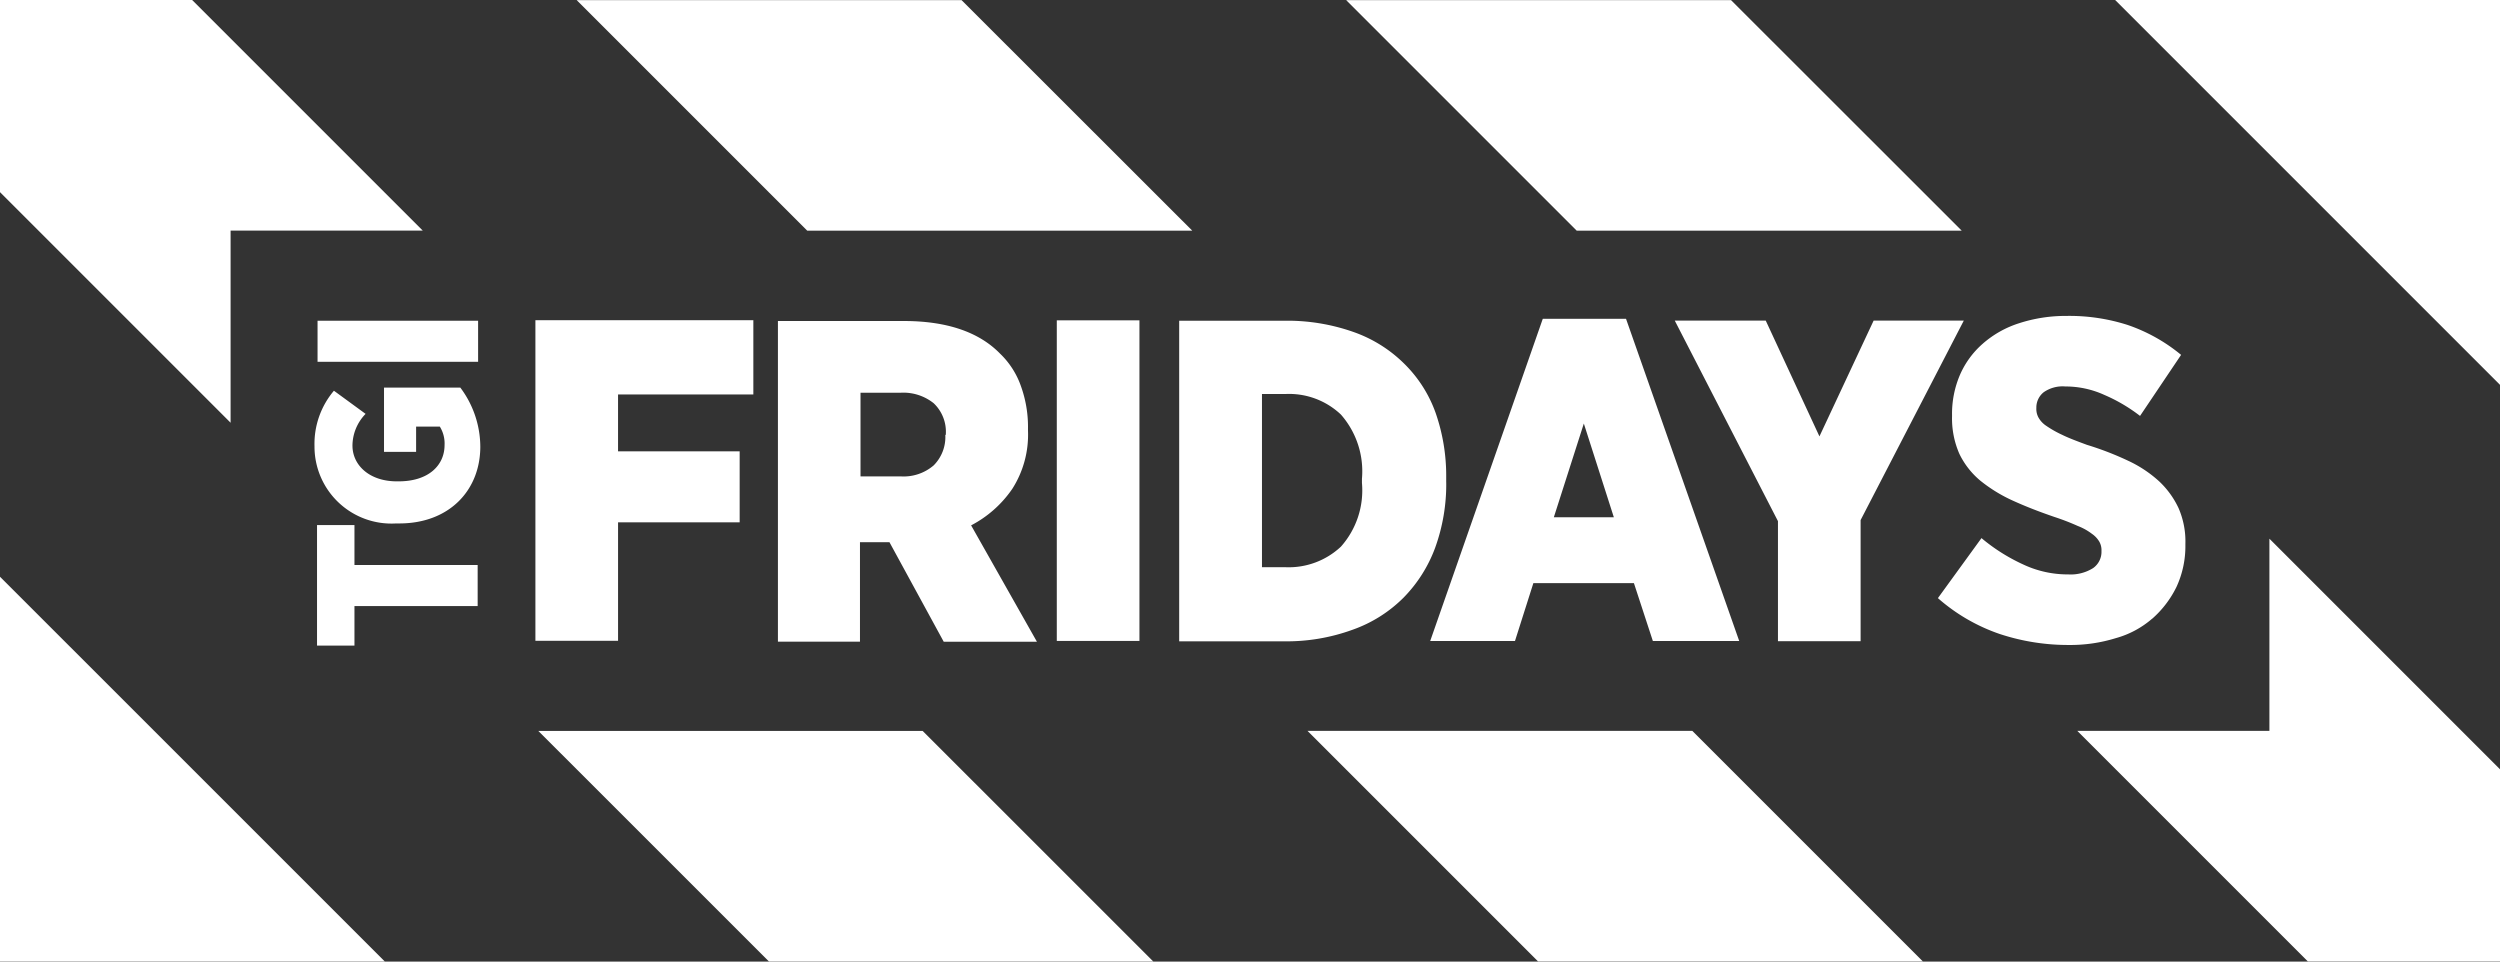 <?xml version="1.0" encoding="UTF-8"?>
<svg xmlns="http://www.w3.org/2000/svg" id="Layer_2" data-name="Layer 2" width="173.681" height="66.805" viewBox="0 0 173.681 66.805">
  <rect x="0" y="0" width="173.681" height="66.805" fill="#333333" stroke="none"/>
  <g id="Group_2607" data-name="Group 2607">
    <path id="Path_13735" data-name="Path 13735" d="M0,66.8H26.736L0,40.068V66.8H0ZM173.681,0H146.945l26.736,26.736ZM37.4,50.781,53.424,66.8h26.7L64.1,50.781H37.4ZM0,0V13.349l16.02,16.02V16.02H29.369L13.349,0ZM173.681,53.445l-16.02-16.02V50.774H144.312l16.02,16.02h13.349V53.445Zm-37.4-37.425L120.257.007H93.52l16.02,16.02h26.736V16.02Zm-53.456,0L66.8.007H40.061l16.02,16.02H82.818V16.02Zm8.007,34.754,16.02,16.02h26.736l-16.02-16.02Z" fill="#fff"></path>
    <path id="Path_13736" data-name="Path 13736" d="M78.247,85.765h5.742V77.536h8.448V72.6H83.988V68.65h9.4V63.492H78.247V85.765Zm28.477-14.311a2.788,2.788,0,0,1-.806,2.122,3.2,3.2,0,0,1-2.268.768h-2.817V68.529h2.817a3.375,3.375,0,0,1,2.268.733,2.73,2.73,0,0,1,.841,2.157v.038h-.035Zm4.644,3.769a6.984,6.984,0,0,0,1.1-4.061v-.146a8.354,8.354,0,0,0-.511-3,5.735,5.735,0,0,0-1.428-2.2c-1.462-1.5-3.692-2.268-6.694-2.268h-8.74V85.827h5.7V78.915h2.049l3.769,6.913h6.475l-4.571-8.083a7.883,7.883,0,0,0,2.852-2.525m3.1,10.553h5.742V63.5h-5.742Zm21.2-10.973a5.878,5.878,0,0,1-1.462,4.425,5.3,5.3,0,0,1-3.838,1.428h-1.646V68.619h1.646a5.234,5.234,0,0,1,3.838,1.428,5.968,5.968,0,0,1,1.462,4.464V74.8h0Zm5.853-.038V74.4a13.276,13.276,0,0,0-.733-4.464,9.051,9.051,0,0,0-2.2-3.439,9.449,9.449,0,0,0-3.547-2.2,13.823,13.823,0,0,0-4.755-.768h-7.315V85.8h7.2A13.372,13.372,0,0,0,135.009,85a9.444,9.444,0,0,0,3.547-2.23,9.754,9.754,0,0,0,2.2-3.474,12.929,12.929,0,0,0,.768-4.537M149,77.181l2.084-6.51,2.084,6.51Zm-.768-13.787L140.41,85.779H146.3l1.278-4.022h6.985l1.316,4.022h6l-7.864-22.384Zm22.985.125-3.765,8.045-3.731-8.045H157.4l7.17,13.933v8.34h5.742V77.379l7.17-13.86h-6.256Zm19.355,20.71a7.056,7.056,0,0,0,1.681-2.2,6.731,6.731,0,0,0,.622-2.925v-.073a5.791,5.791,0,0,0-.476-2.487,6.086,6.086,0,0,0-1.355-1.865,8.5,8.5,0,0,0-2.157-1.428,21.206,21.206,0,0,0-2.852-1.1c-.695-.257-1.278-.476-1.719-.695a7.35,7.35,0,0,1-1.1-.622,1.661,1.661,0,0,1-.549-.584,1.24,1.24,0,0,1-.146-.657v-.038a1.357,1.357,0,0,1,.511-1.059,2.291,2.291,0,0,1,1.5-.4,6.494,6.494,0,0,1,2.706.584,11.372,11.372,0,0,1,2.487,1.462l2.852-4.241a11.8,11.8,0,0,0-3.731-2.084,13.256,13.256,0,0,0-4.241-.622,10.46,10.46,0,0,0-3.293.511,7.072,7.072,0,0,0-2.525,1.428,6.124,6.124,0,0,0-1.574,2.157,6.865,6.865,0,0,0-.549,2.779v.111a6.126,6.126,0,0,0,.511,2.6,5.58,5.58,0,0,0,1.462,1.865,10.452,10.452,0,0,0,2.268,1.389c.879.4,1.827.768,2.89,1.132a16.25,16.25,0,0,1,1.608.622,3.948,3.948,0,0,1,.986.549,1.716,1.716,0,0,1,.511.549,1.192,1.192,0,0,1,.146.622v.035a1.379,1.379,0,0,1-.584,1.171,2.92,2.92,0,0,1-1.719.438,7.27,7.27,0,0,1-3.144-.695,12.789,12.789,0,0,1-2.89-1.827L175.682,82.8a12.729,12.729,0,0,0,4.28,2.487,15.132,15.132,0,0,0,4.79.768,10.68,10.68,0,0,0,3.293-.476,6.462,6.462,0,0,0,2.525-1.355m-124.894-6.5h-2.6V86.1h2.6V83.354h8.559V80.5H65.676Zm2.053-9.549v4.464h2.23V70.884h1.647a2.22,2.22,0,0,1,.33,1.278c0,1.428-1.132,2.525-3.182,2.525h-.146c-1.865,0-3.071-1.1-3.071-2.487A3.191,3.191,0,0,1,66.45,70l-2.2-1.608A5.711,5.711,0,0,0,62.9,72.235a5.349,5.349,0,0,0,5.669,5.377h.219c3.474,0,5.631-2.3,5.631-5.339a6.878,6.878,0,0,0-1.389-4.1h-5.3Zm6.537-4.644H63.112v2.852H74.266Z" transform="translate(-41.051 -41.247)" fill="#fff"></path>
  </g>
</svg>
